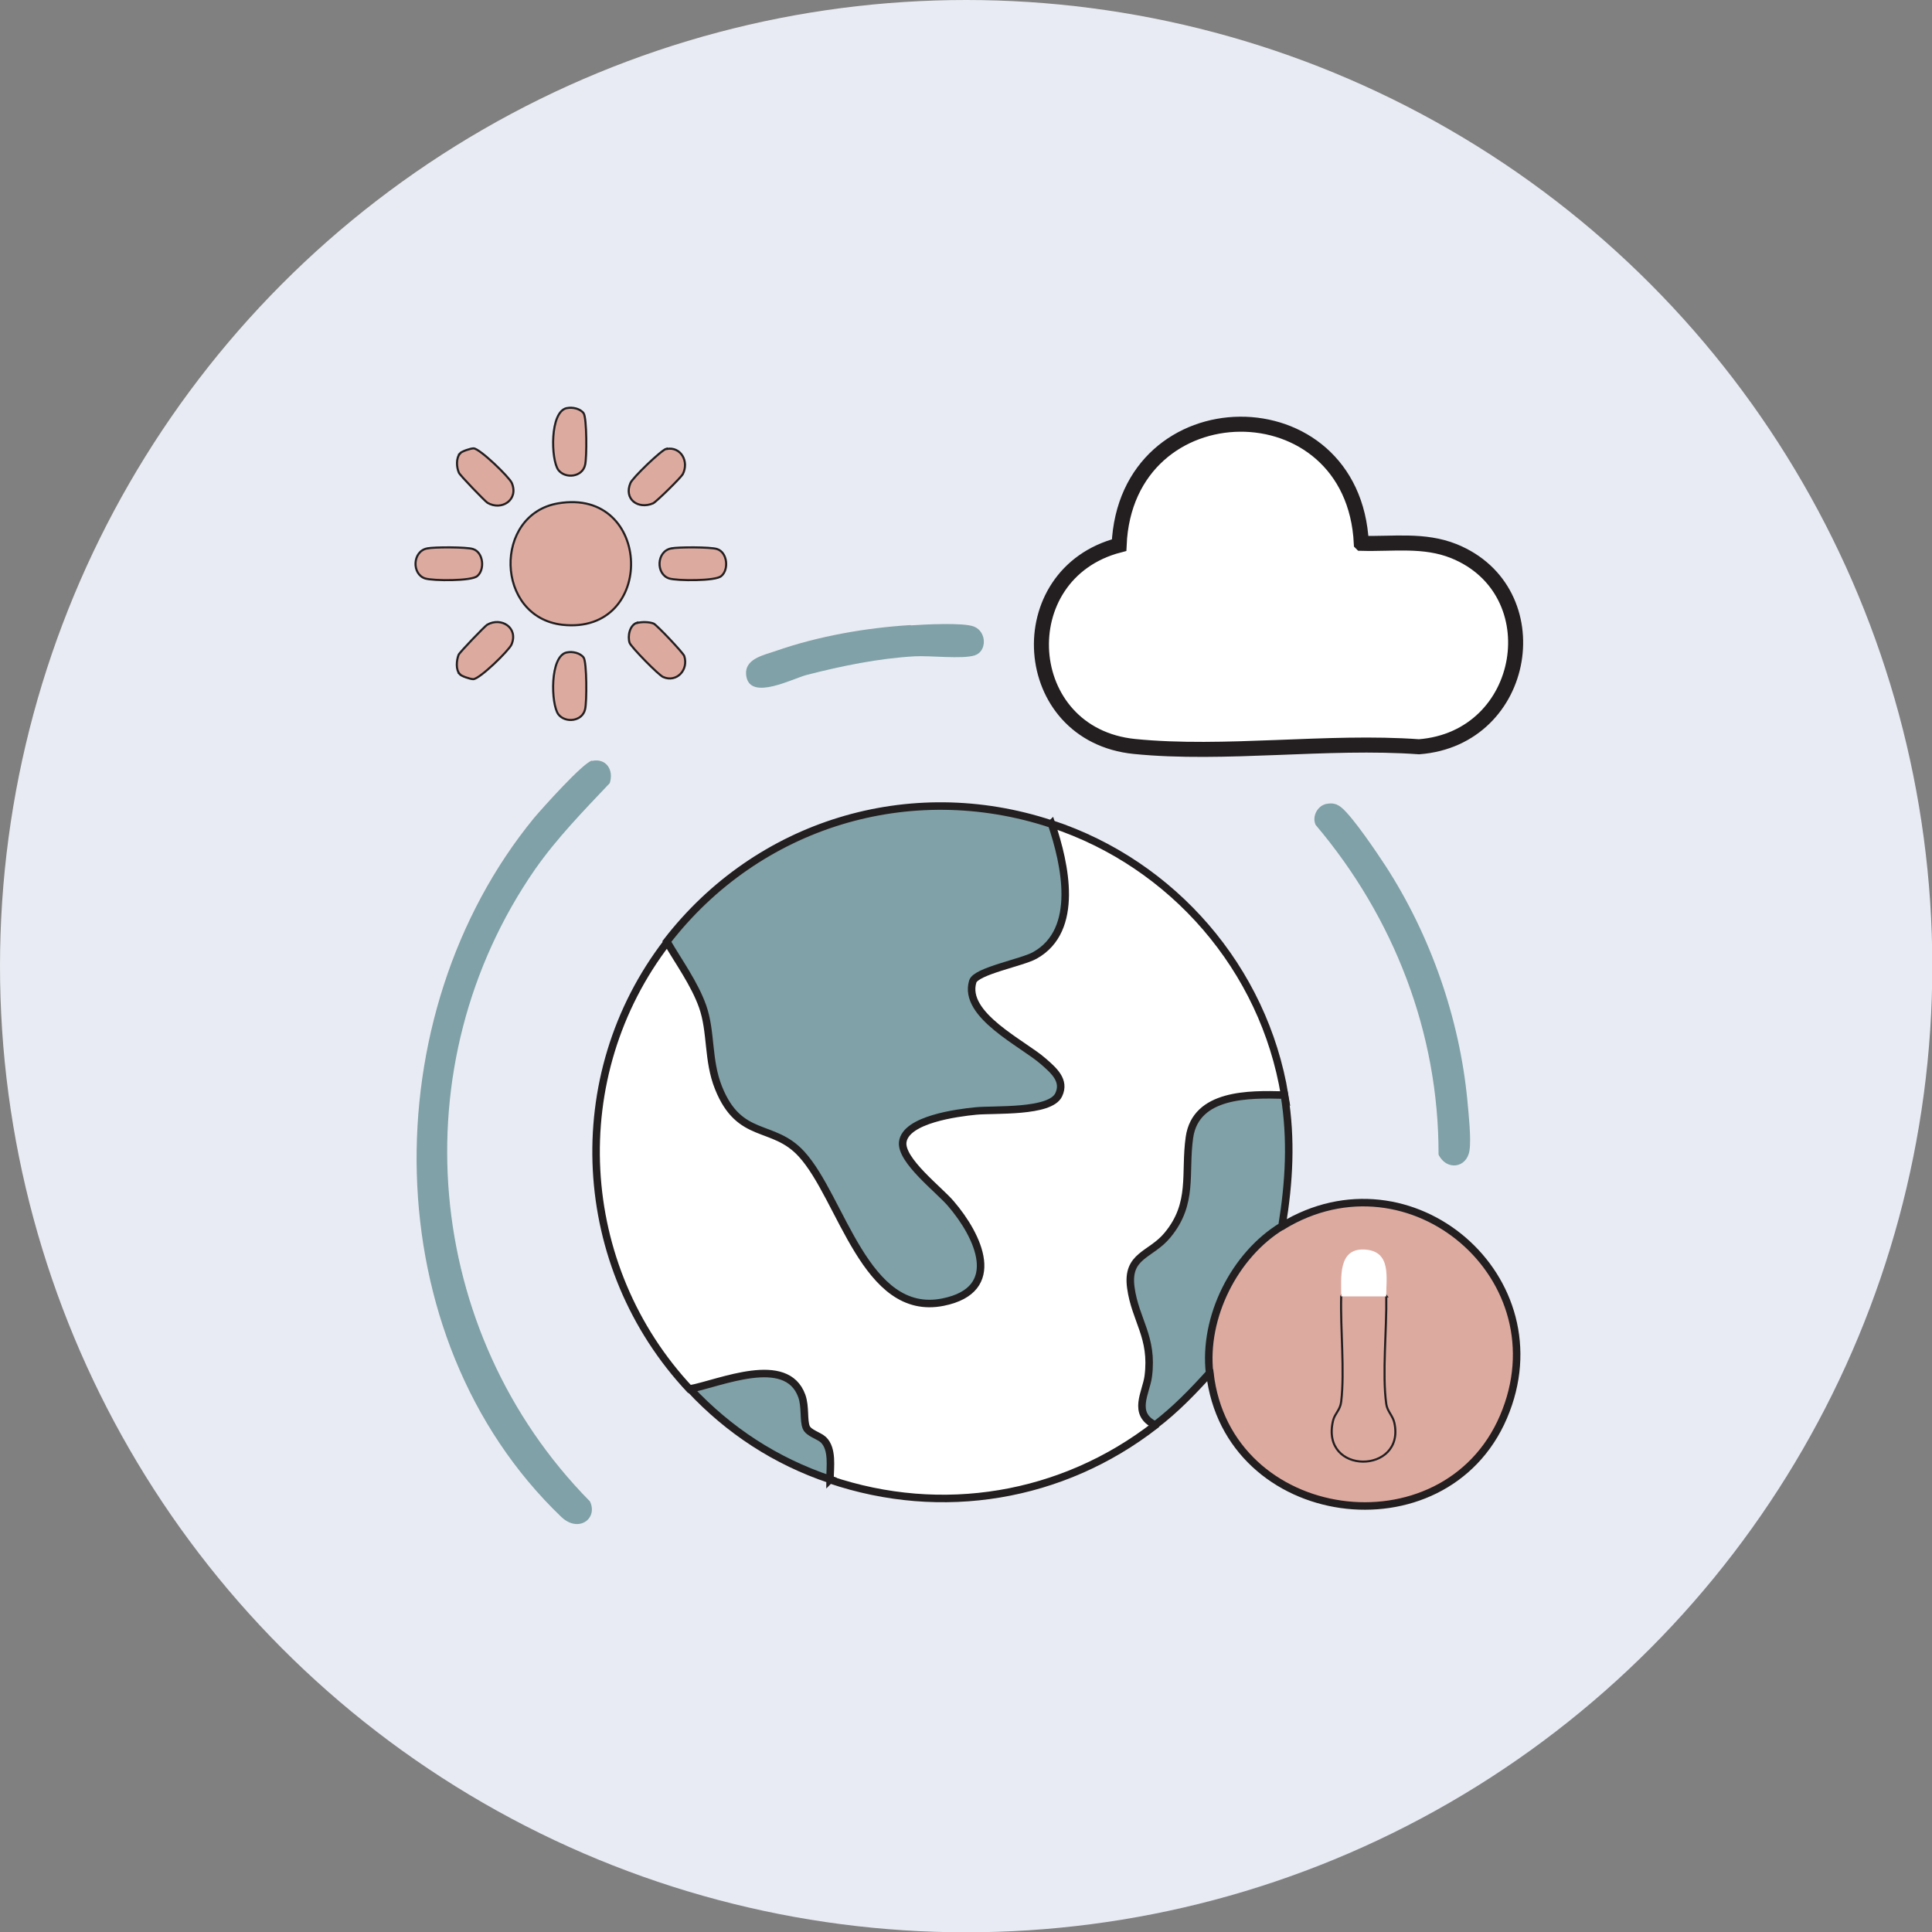 <?xml version="1.0" encoding="UTF-8"?>
<svg id="Layer_1" xmlns="http://www.w3.org/2000/svg" version="1.1" viewBox="0 0 64.29 64.29">
  <rect x="0" y="0" width="64.29" height="64.29" fill="#808080" stroke="none"/>
  <!-- Generator: Adobe Illustrator 29.1.0, SVG Export Plug-In . SVG Version: 2.1.0 Build 142)  -->
  <defs>
    <style>
      .st0, .st1 {
        fill: #80a1a7;
      }

      .st2 {
        stroke-width: .5px;
      }

      .st2, .st3, .st4 {
        fill: #fff;
      }

      .st2, .st1, .st4, .st5, .st6 {
        stroke: #231f20;
        stroke-miterlimit: 10;
      }

      .st7 {
        fill: #e8ebf3;
      }

      .st1, .st4, .st6 {
        stroke-width: .25px;
      }

      .st5 {
        stroke-width: .07px;
      }

      .st5, .st6 {
        fill: #ddaaa0;
      }
    </style>
  </defs>
  <circle class="st7" cx="32.15" cy="32.15" r="32.15"/>
  <g>
    <path class="st4" d="M42.74,36.44l-.11.15c-.85-.03-2.39-.04-2.78.9-.15.71-.22,1.44-.22,2.19-.08.72-.43,1.41-1,1.86-.95.59-.97.88-.7,1.9.41,1.02.67,2.03.26,3.11-.07.29-.02.55.25.7v.18c-3.09,2.4-7.1,3.07-10.82,1.81l-.15-.12c.04-.63.06-1.12-.63-1.37l-.14-.17c-.08-1.7-.64-1.88-2.21-1.58l-1.28.34-.25-.1c-3.84-4.09-4.2-10.43-.75-14.9l.24.1c.85,1.2,1.36,2.41,1.4,3.88.33,1.66.91,1.97,2.36,2.52.55.31.91.84,1.22,1.37l.97,1.81c.76,1.29,1.52,2.57,3.23,2.1,2.12-.58-.2-3.3-1.13-3.99-2.07-2.16,1.91-2.35,3.27-2.36,1.98-.11,1.83-.87-.47-2.29-.81-.53-1.83-1.88-.39-2.32l1.47-.5c1.4-.86.92-2.79.52-4.08l.1-.16c4.03,1.33,7.06,4.82,7.75,9.03Z"/>
    <path class="st1" d="M34.99,27.41c.45,1.33.95,3.54-.55,4.38-.42.24-1.96.52-2.07.87-.34,1.12,1.67,2.06,2.35,2.66.33.29.74.63.51,1.11-.28.6-2.15.48-2.76.54s-2.33.28-2.43,1.03c-.08.61,1.21,1.59,1.6,2.05.92,1.07,1.78,2.87-.26,3.28-2.59.52-3.37-3.47-4.71-4.93-.95-1.04-2.06-.45-2.76-2.2-.37-.92-.23-1.86-.53-2.71-.27-.76-.79-1.47-1.19-2.16,3.02-3.91,8.07-5.47,12.79-3.91Z"/>
    <path class="st2" d="M45.3,18.08c1.06.03,2.08-.14,3.08.26,3.26,1.32,2.47,6.23-1.16,6.51-3.04-.22-6.48.29-9.47-.01-3.86-.39-4.2-5.74-.51-6.7.23-5.32,7.8-5.39,8.06-.06Z"/>
    <path class="st6" d="M40.26,45.69l-.17-.18c-.1-1.84.82-3.68,2.33-4.73l.25.02c4.27-2.6,9.33,1.75,7.36,6.35s-9.19,3.64-9.77-1.46Z"/>
    <path class="st1" d="M42.74,36.44c.24,1.48.16,2.89-.08,4.36-1.58.96-2.62,3.03-2.41,4.89-.56.62-1.14,1.22-1.81,1.73-.78-.38-.3-1.08-.23-1.62.17-1.31-.43-1.86-.58-2.95s.66-1.07,1.22-1.75c.88-1.06.56-2.05.73-3.25.21-1.47,2-1.44,3.14-1.41Z"/>
    <path class="st0" d="M19.7,25.32c.48-.1.73.31.59.74-.87.92-1.75,1.82-2.48,2.86-4.52,6.52-3.73,15.41,1.82,21.04.28.57-.38,1.07-.96.51-6.23-5.98-6.27-16.7-.9-23.25.27-.32,1.64-1.85,1.93-1.91Z"/>
    <path class="st0" d="M44.15,26.75c.2-.04.35,0,.51.14.38.33,1.15,1.47,1.45,1.93,1.49,2.3,2.46,5.07,2.72,7.81.04.43.13,1.26.07,1.65-.09.6-.77.68-1.03.14.01-4.05-1.49-7.9-4.09-10.97-.13-.28.06-.64.36-.7Z"/>
    <path class="st0" d="M30.31,20.81c.45-.03,1.75-.1,2.1.04.43.17.44.83.02.96s-1.48,0-2,.03c-1.21.07-2.42.32-3.59.62-.46.12-1.84.85-2,.07-.12-.6.55-.72.98-.87,1.4-.49,3-.77,4.48-.86Z"/>
    <path class="st1" d="M27.62,49.23c-1.81-.61-3.36-1.62-4.66-3.01,1.02-.2,3.21-1.17,3.72.23.13.36.05.82.15,1.05.08.19.42.27.57.41.32.31.22.91.22,1.32Z"/>
    <g>
      <path class="st5" d="M18.57,16.75c3.15-.54,3.28,4.39.14,4.04-2.24-.26-2.3-3.67-.14-4.04Z"/>
      <path class="st5" d="M15.3,15.09c.06-.07.36-.17.46-.17.21.01,1.18.95,1.27,1.15.24.56-.34.94-.81.66-.08-.05-.92-.92-.95-1-.08-.18-.1-.49.04-.64Z"/>
      <path class="st5" d="M15.3,22.43c-.14-.14-.11-.46-.04-.64.04-.09.87-.95.95-1,.47-.27,1.05.1.81.66-.09.2-1.05,1.14-1.27,1.15-.1,0-.4-.1-.46-.17Z"/>
      <path class="st5" d="M21.2,20.73c.15-.04.4-.04.55.02.1.04.98.97,1.02,1.08.15.47-.26.89-.7.7-.15-.06-1.07-1-1.12-1.14-.07-.22,0-.59.25-.67Z"/>
      <path class="st5" d="M18.87,13.58c.18-.04.44.02.55.17s.11,1.49.05,1.72c-.09.41-.66.47-.89.17-.25-.34-.29-1.94.28-2.06Z"/>
      <path class="st5" d="M22.18,14.94c.47-.09.76.41.54.84-.06.11-.88.92-.99.97-.5.21-.98-.14-.75-.68.07-.17,1.03-1.1,1.2-1.14Z"/>
      <path class="st5" d="M18.87,21.71c.18-.04.44.02.55.17s.11,1.49.05,1.72c-.09.41-.66.47-.89.17-.25-.34-.29-1.94.28-2.06Z"/>
      <path class="st5" d="M14.21,18.25c.23-.05,1.32-.05,1.53.02.35.11.4.69.14.9-.19.17-1.47.16-1.73.08-.45-.14-.43-.9.06-1Z"/>
      <path class="st5" d="M22.33,18.25c.23-.05,1.32-.05,1.53.02.35.11.4.69.14.9-.19.17-1.47.16-1.73.08-.45-.14-.43-.9.06-1Z"/>
    </g>
    <path class="st5" d="M46.13,43.14c.02,1.07-.14,2.59,0,3.58.03.24.22.39.27.63.37,1.71-2.48,1.75-2.04-.08.06-.24.24-.35.27-.63.12-1.02-.03-2.42,0-3.5l.09-.15h1.31l.11.15Z"/>
    <path class="st3" d="M46.13,43.14h-1.5c.01-.58-.13-1.61.78-1.56s.71.96.72,1.56Z"/>
  </g>
</svg>